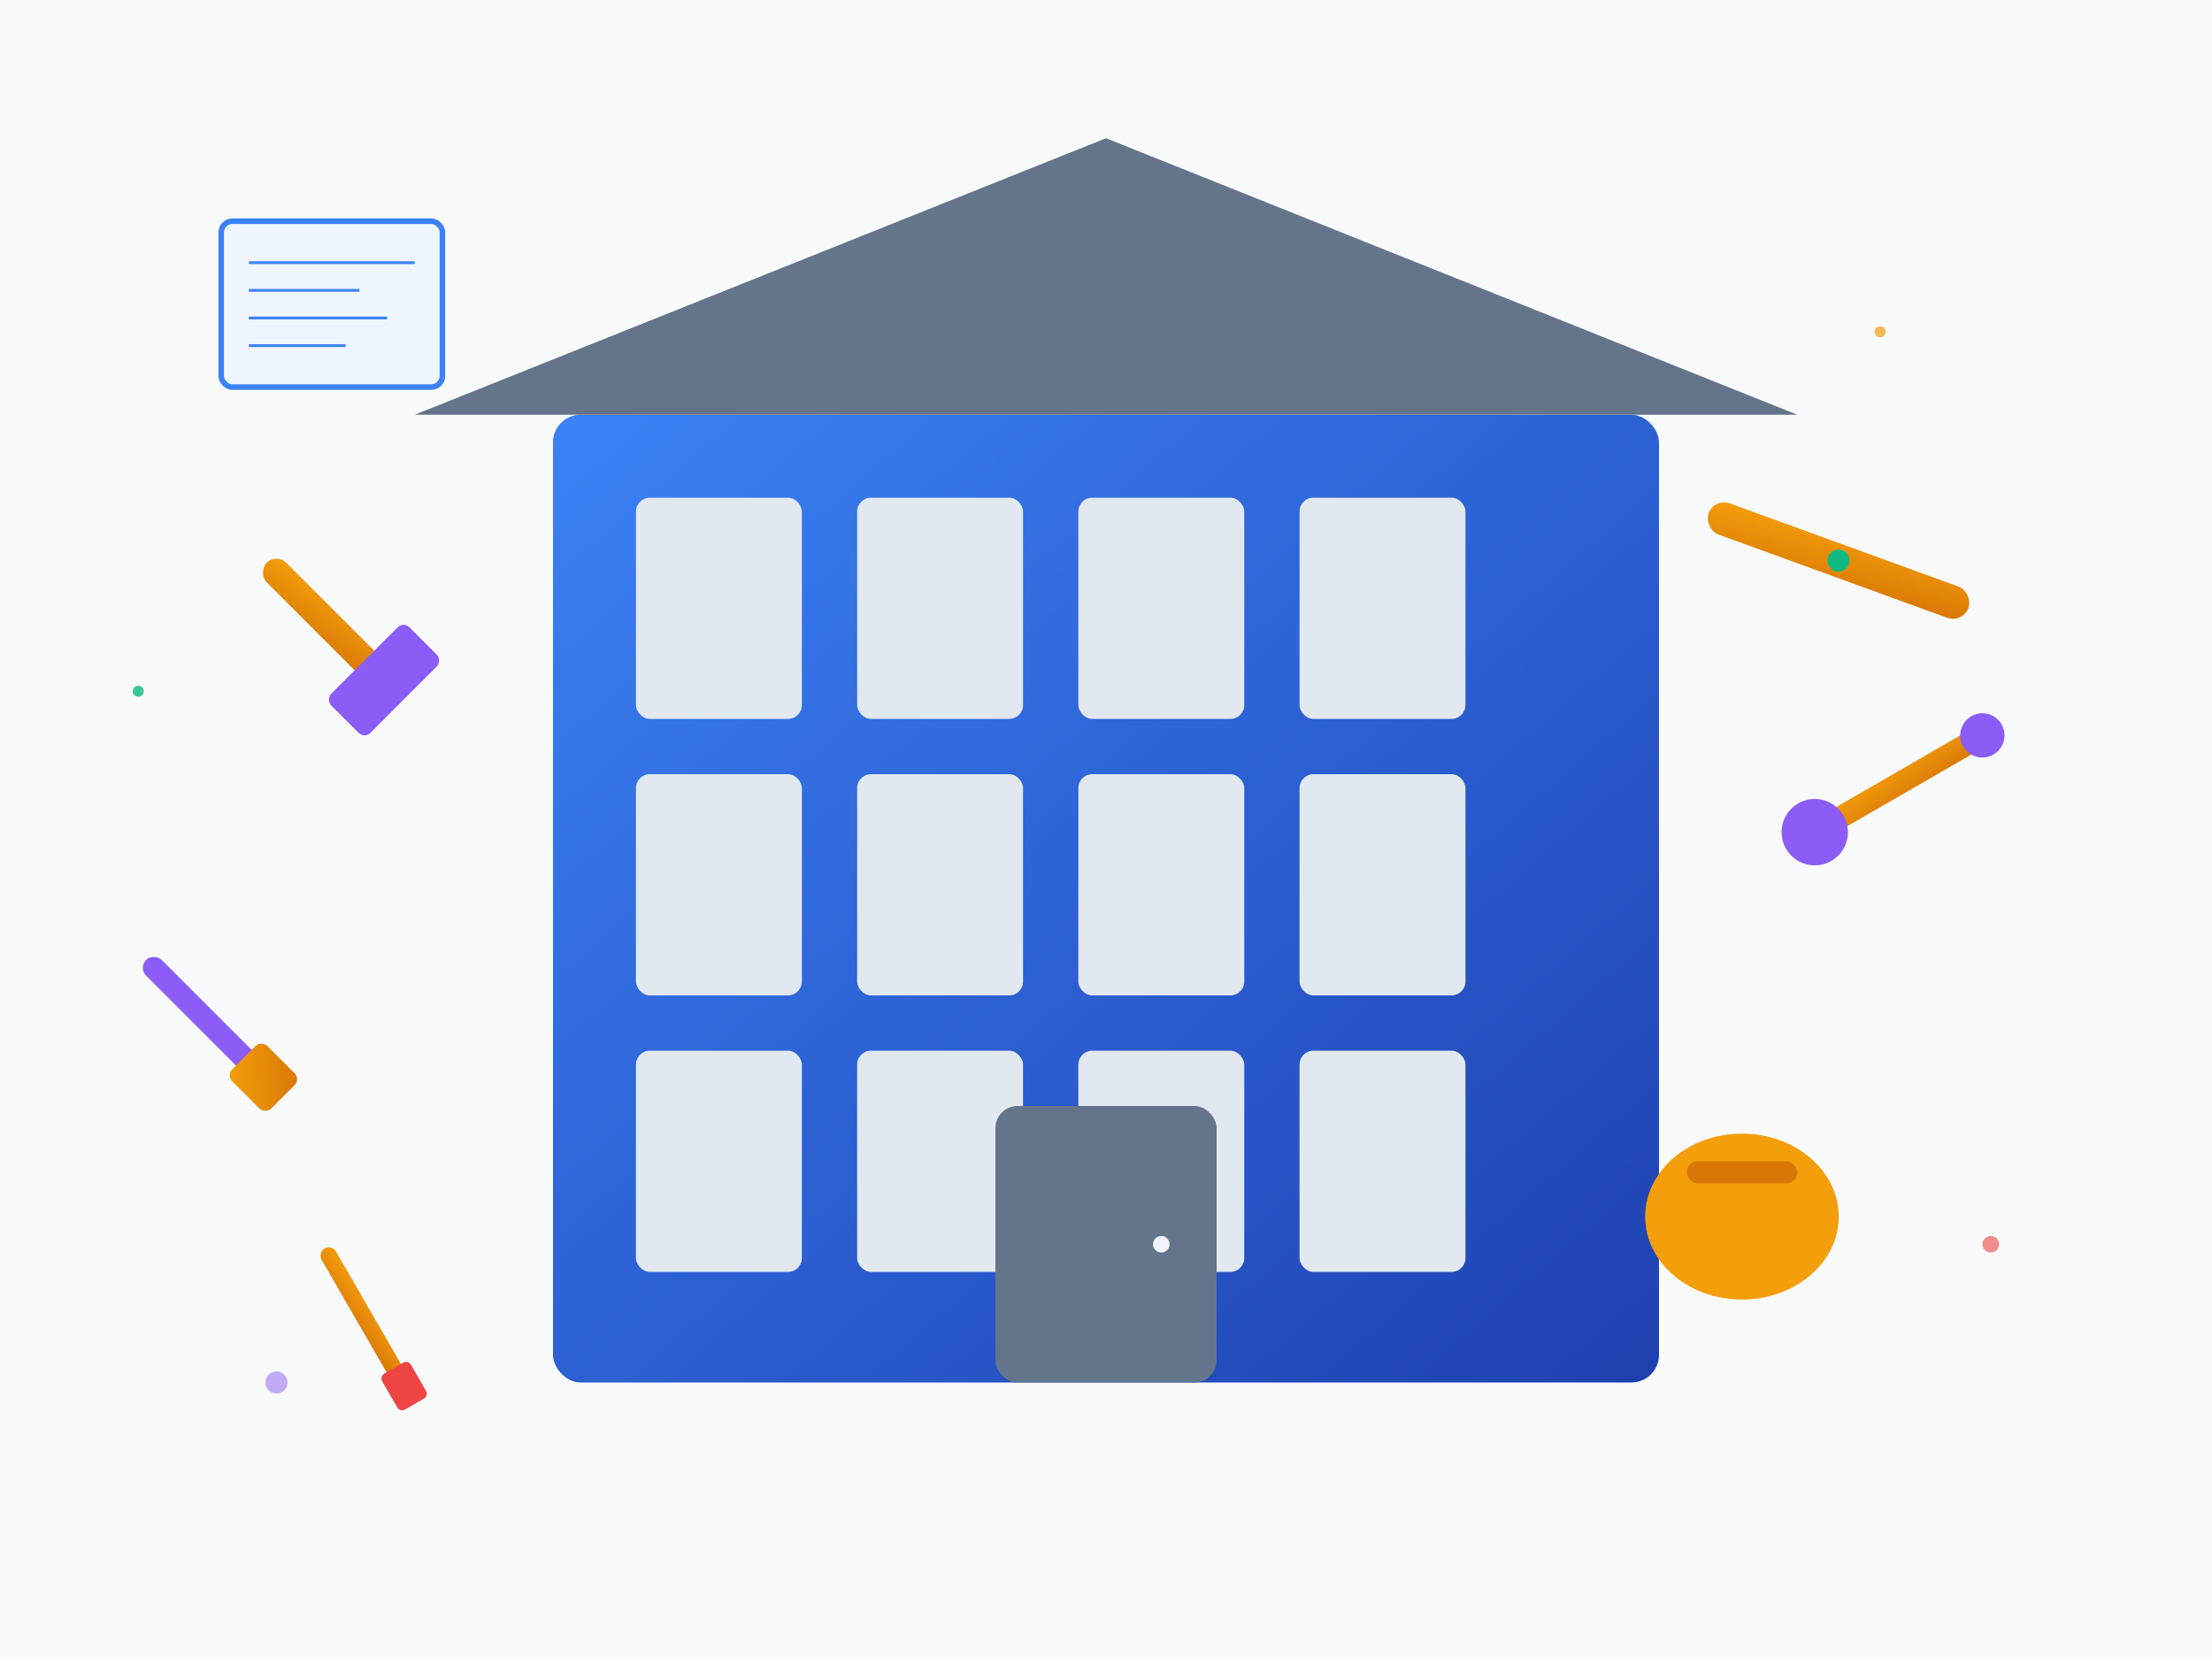 <svg xmlns="http://www.w3.org/2000/svg" viewBox="0 0 800 600" fill="none">
  <defs>
    <linearGradient id="buildingGrad" x1="0%" y1="0%" x2="100%" y2="100%">
      <stop offset="0%" style="stop-color:#3B82F6;stop-opacity:1" />
      <stop offset="100%" style="stop-color:#1E40AF;stop-opacity:1" />
    </linearGradient>
    <linearGradient id="toolGrad" x1="0%" y1="0%" x2="100%" y2="100%">
      <stop offset="0%" style="stop-color:#F59E0B;stop-opacity:1" />
      <stop offset="100%" style="stop-color:#D97706;stop-opacity:1" />
    </linearGradient>
  </defs>
  
  <!-- Background -->
  <rect width="800" height="600" fill="#F8FAFC"/>
  
  <!-- Main building -->
  <rect x="200" y="150" width="400" height="350" fill="url(#buildingGrad)" rx="10"/>
  
  <!-- Windows -->
  <rect x="230" y="180" width="60" height="80" fill="#E2E8F0" rx="5"/>
  <rect x="310" y="180" width="60" height="80" fill="#E2E8F0" rx="5"/>
  <rect x="390" y="180" width="60" height="80" fill="#E2E8F0" rx="5"/>
  <rect x="470" y="180" width="60" height="80" fill="#E2E8F0" rx="5"/>
  
  <rect x="230" y="280" width="60" height="80" fill="#E2E8F0" rx="5"/>
  <rect x="310" y="280" width="60" height="80" fill="#E2E8F0" rx="5"/>
  <rect x="390" y="280" width="60" height="80" fill="#E2E8F0" rx="5"/>
  <rect x="470" y="280" width="60" height="80" fill="#E2E8F0" rx="5"/>
  
  <rect x="230" y="380" width="60" height="80" fill="#E2E8F0" rx="5"/>
  <rect x="310" y="380" width="60" height="80" fill="#E2E8F0" rx="5"/>
  <rect x="390" y="380" width="60" height="80" fill="#E2E8F0" rx="5"/>
  <rect x="470" y="380" width="60" height="80" fill="#E2E8F0" rx="5"/>
  
  <!-- Door -->
  <rect x="360" y="400" width="80" height="100" fill="#64748B" rx="8"/>
  <circle cx="420" cy="450" r="3" fill="#F1F5F9"/>
  
  <!-- Roof -->
  <polygon points="150,150 400,50 650,150" fill="#64748B"/>
  
  <!-- Tools floating around -->
  <!-- Hammer -->
  <g transform="translate(100,200) rotate(45)">
    <rect x="0" y="0" width="60" height="10" fill="url(#toolGrad)" rx="5"/>
    <rect x="50" y="-15" width="20" height="40" fill="#8B5CF6" rx="3"/>
  </g>
  
  <!-- Wrench -->
  <g transform="translate(650,300) rotate(-30)">
    <rect x="0" y="0" width="80" height="8" fill="url(#toolGrad)" rx="4"/>
    <circle cx="5" cy="4" r="12" fill="#8B5CF6"/>
    <circle cx="75" cy="4" r="8" fill="#8B5CF6"/>
  </g>
  
  <!-- Screwdriver -->
  <g transform="translate(120,450) rotate(60)">
    <rect x="0" y="0" width="60" height="6" fill="url(#toolGrad)" rx="3"/>
    <rect x="50" y="-3" width="15" height="12" fill="#EF4444" rx="2"/>
  </g>
  
  <!-- Level tool -->
  <g transform="translate(620,180) rotate(20)">
    <rect x="0" y="0" width="100" height="12" fill="url(#toolGrad)" rx="6"/>
    <circle cx="50" cy="6" r="4" fill="#10B981"/>
  </g>
  
  <!-- Paint brush -->
  <g transform="translate(50,350) rotate(-45)">
    <rect x="0" y="0" width="8" height="60" fill="#8B5CF6" rx="4"/>
    <rect x="-5" y="50" width="18" height="20" fill="url(#toolGrad)" rx="3"/>
  </g>
  
  <!-- Floating particles -->
  <circle cx="150" cy="100" r="3" fill="#3B82F6" opacity="0.6"/>
  <circle cx="680" cy="120" r="2" fill="#F59E0B" opacity="0.7"/>
  <circle cx="100" cy="500" r="4" fill="#8B5CF6" opacity="0.5"/>
  <circle cx="720" cy="450" r="3" fill="#EF4444" opacity="0.6"/>
  <circle cx="50" cy="250" r="2" fill="#10B981" opacity="0.8"/>
  
  <!-- Construction helmet -->
  <g transform="translate(600,400)">
    <ellipse cx="30" cy="40" rx="35" ry="30" fill="#F59E0B"/>
    <rect x="10" y="20" width="40" height="8" fill="#D97706" rx="4"/>
  </g>
  
  <!-- Blueprint -->
  <g transform="translate(80,80)">
    <rect x="0" y="0" width="80" height="60" fill="#EFF6FF" stroke="#3B82F6" stroke-width="2" rx="4"/>
    <line x1="10" y1="15" x2="70" y2="15" stroke="#3B82F6" stroke-width="1"/>
    <line x1="10" y1="25" x2="50" y2="25" stroke="#3B82F6" stroke-width="1"/>
    <line x1="10" y1="35" x2="60" y2="35" stroke="#3B82F6" stroke-width="1"/>
    <line x1="10" y1="45" x2="45" y2="45" stroke="#3B82F6" stroke-width="1"/>
  </g>
</svg>
